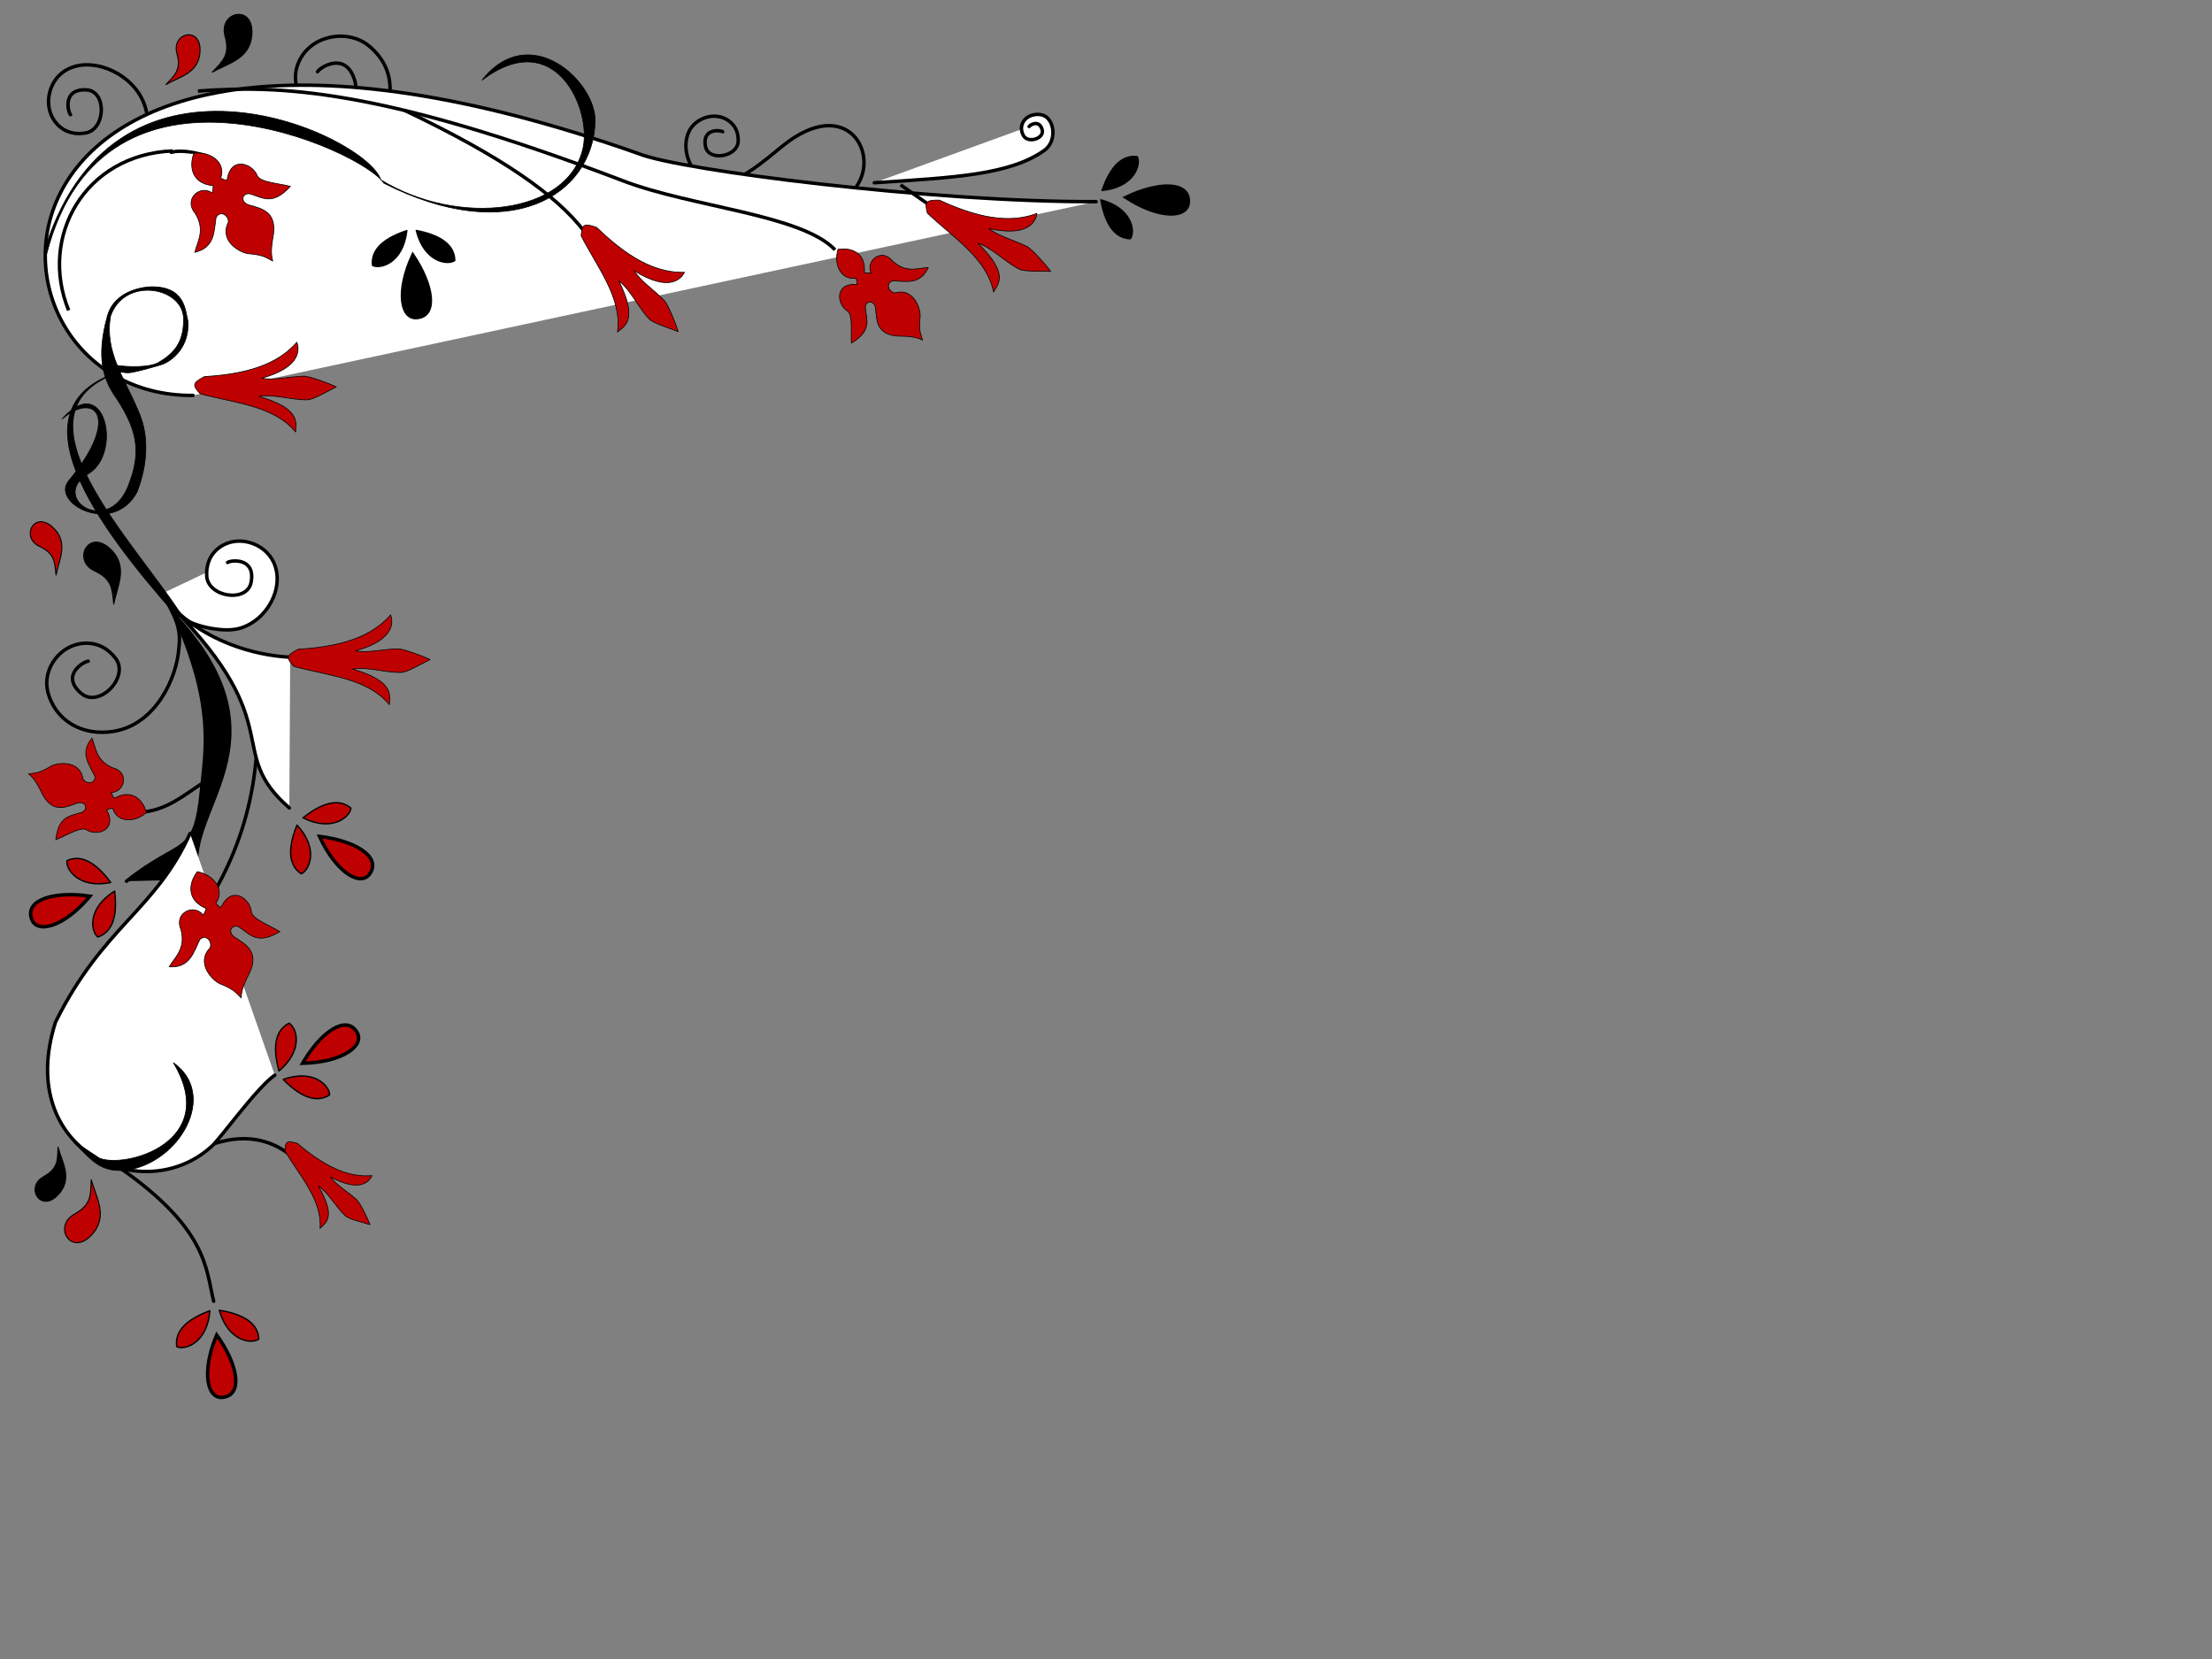 <?xml version="1.0"?><svg width="640" height="480" xmlns="http://www.w3.org/2000/svg">
 <rect width="100%" height="100%" fill="#808080" stroke="none"/>
 <title>Swirl Border</title>
 <defs>
  <linearGradient y2="1" x2="1" y1="0" x1="0" id="svg_8">
   <stop stop-color="#ffffff" offset="0"/>
   <stop stop-color="#ffffff" offset="1"/>
  </linearGradient>
 </defs>
 <g>
  <title>Layer 1</title>
  <path d="m48.031,24.443c2.533,-2.718 4.482,-4.219 3.159,-8.982c-1.646,-5.931 6.784,-7.992 6.69,-0.929c-0.087,6.569 -5.836,7.646 -9.85,9.912z" id="path3272" stroke-miterlimit="4" stroke-linejoin="round" stroke-linecap="round" stroke-width="0.3" stroke="#000000" fill="#bf0000"/>
  <path id="path4042" d="m61.431,20.883c2.949,-3.162 5.216,-4.909 3.677,-10.45c-1.916,-6.9 7.896,-9.298 7.787,-1.081c-0.101,7.642 -6.793,8.895 -11.464,11.531z" stroke-miterlimit="4" stroke-linejoin="round" stroke-linecap="round" stroke-width="0.3" stroke="#000000" fill="#000000"/>
  <path d="m20.402,33.178c-0.702,-0.658 -2.503,-7.573 4.626,-7.176c5.905,0.329 5.592,11.415 -0.215,12.463c-2.638,0.476 -5.771,0.11 -8.23,-2.489c-4.305,-4.551 -2.825,-12.26 2.086,-15.414c6.533,-4.196 16.543,-0.63 21.178,5.964c6.108,8.69 1.614,20.844 -3.183,26.446c-20.985,26.259 -17.217,33.503 -16.234,37.656" id="path4046" stroke-linejoin="round" stroke-linecap="round" stroke-width="1px" stroke="#000000" fill="none"/>
  <path id="path4051" d="m91.86,20.771c0.518,-1.151 8.317,-6.315 10.83,2.712c2.081,7.477 -11.77,11.779 -15.513,5.007c-1.7,-3.076 -2.569,-7.124 -0.388,-11.28c3.818,-7.275 14.06,-8.796 19.955,-3.932c9.173,7.568 7.051,18.713 0.143,27.964c-8.331,11.156 -29.671,8.549 -32.492,7.587c-6.526,-2.202 -14.424,-5.141 -24.51,-5.169" stroke-linejoin="round" stroke-linecap="round" stroke-width="1px" stroke="#000000" fill="none"/>
  <path d="m50.388,65.631c0.22,0.98 5.481,6.251 8.885,-0.384c2.819,-5.496 -7.301,-11.062 -11.305,-6.381c-1.819,2.126 -3.144,5.143 -2.106,8.731c1.816,6.281 9.519,9.014 14.943,6.252c7.215,-3.674 9.114,-14.824 3.834,-21.367c-3.343,-4.142 -6.964,-5.884 -13.038,-7.861c-2.607,-0.607 -5.33,-0.537 -8.225,-0.279" id="path4053" stroke-linejoin="round" stroke-linecap="round" stroke-width="1px" stroke="#000000" fill="none"/>
  <path id="path4055" d="m65.847,162.74c0.772,-0.643 8.154,-1.619 6.812,5.716c-1.111,6.076 -12.528,4.326 -12.853,-1.825c-0.147,-2.794 0.64,-5.994 3.648,-8.208c5.266,-3.875 13.04,-1.351 15.659,4.143c3.484,7.308 -1.848,17.122 -9.974,19.282c-5.247,1.395 -14.178,-1.205 -15.624,-2.822c-1.881,-1.103 -4.257,-4.932 -6.386,-7.398" stroke-linejoin="round" stroke-linecap="round" stroke-width="1px" stroke="#000000" fill="#ffffff"/>
  <path d="m25.522,191.313c-1.121,-0.028 -8.26,4.049 -2.005,9.317c5.181,4.363 13.965,-4.679 9.988,-10.057c-1.806,-2.443 -4.711,-4.607 -8.878,-4.469c-7.294,0.24 -12.352,7.516 -10.84,13.865c2.011,8.445 10.028,13.206 19.264,11.604c12.171,-2.112 18.1,-15.648 18.679,-23.848c0.754,-5.824 -0.651,-8.647 -4.977,-16.472" id="path4057" stroke-linejoin="round" stroke-linecap="round" stroke-width="1px" stroke="#000000" fill="none"/>
  <path id="path4059" d="m209.093,38.115c-0.575,-0.463 -6.03,-1.106 -4.98,4.251c0.87,4.438 9.28,3.045 9.469,-1.461c0.086,-2.047 -0.521,-4.382 -2.758,-5.974c-3.918,-2.786 -9.634,-0.862 -11.522,3.186c-2.511,5.385 0.761,13.283 6.762,14.798c6.391,1.614 16.018,-7.206 20.428,-10.742c18.445,-14.787 28.17,2.138 21.26,11.854c-4.394,6.178 -18.453,8.427 -34.978,6.816" stroke-linejoin="round" stroke-linecap="round" stroke-width="1px" stroke="#000000" fill="none"/>
  <path d="m297.758,36.6c0.181,-0.395 2.898,-2.168 3.773,0.931c0.725,2.567 -4.101,4.045 -5.405,1.719c-0.592,-1.056 -0.895,-2.446 -0.135,-3.874c1.33,-2.498 5.198,-2.929 6.952,-1.35c2.366,2.13 2.43,7.218 -0.826,9.515c-9.997,7.053 -25.901,7.821 -49.152,9.336" id="path4061" stroke-linejoin="round" stroke-linecap="round" stroke-width="1px" stroke="#000000" fill="#ffffff"/>
  <path d="m40.176,92.019c0.436,-0.361 4.604,-0.908 3.846,3.207c-0.627,3.408 -7.074,2.427 -7.257,-1.024c-0.083,-1.567 0.361,-3.362 2.06,-4.604c2.973,-2.174 7.608,-0.462 8.842,2.324c1.646,3.717 -0.955,10.011 -5.631,10.816c-8.833,1.52 -20.845,-10.077 -22.152,-12.829" id="path4063" stroke-linejoin="round" stroke-linecap="round" stroke-width="1px" stroke="#000000" fill="none"/>
  <path id="path4067" d="m16.213,166.356c-0.411,-3.692 -0.281,-6.149 -4.756,-8.249c-5.572,-2.615 -1.643,-10.354 3.654,-5.681c4.926,4.346 1.998,9.409 1.101,13.93z" stroke-miterlimit="4" stroke-linejoin="round" stroke-linecap="round" stroke-width="0.3" stroke="#000000" fill="#bf0000"/>
  <path d="m32.906,174.782c-0.477,-4.297 -0.325,-7.155 -5.532,-9.598c-6.483,-3.042 -1.909,-12.048 4.254,-6.612c5.731,5.056 2.322,10.948 1.278,16.21l0,0z" id="path4069" stroke-miterlimit="4" stroke-linejoin="round" stroke-linecap="round" stroke-width="0.3" stroke="#000000" fill="#000000"/>
  <path d="m16.781,331.901c-0.157,3.712 0.14,6.154 -4.18,8.555c-5.38,2.99 -0.931,10.442 4.034,5.418c4.618,-4.672 1.35,-9.523 0.146,-13.973z" id="path4071" stroke-miterlimit="4" stroke-linejoin="round" stroke-linecap="round" stroke-width="0.3" stroke="#000000" fill="#000000"/>
  <path id="path4073" d="m26.399,341.328c-0.182,4.319 0.165,7.161 -4.862,9.954c-6.26,3.478 -1.081,12.15 4.696,6.305c5.372,-5.436 1.568,-11.082 0.167,-16.259z" stroke-miterlimit="4" stroke-linejoin="round" stroke-linecap="round" stroke-width="0.3" stroke="#000000" fill="#bf0000"/>
  <path d="m41.721,290.238c0.459,-5.908 -8.057,-4.925 -6.876,1.51c0.979,5.33 10.445,3.732 11.319,-1.601c0.421,-2.568 -0.585,-5.891 -3.125,-7.55c-4.593,-3.002 -11.789,-0.853 -13.879,3.985c-2.519,5.832 3.645,13.868 7.207,17.791c23.054,25.39 -18.603,33.856 -14.8,2.646c1.463,-12.006 47.755,-33.748 52.53,-87.395" id="path4075" stroke-linejoin="round" stroke-linecap="round" stroke-width="1px" stroke="#000000" fill="none"/>
  <path d="m83.961,190.154c-11.212,-0.582 -24.551,-4.921 -34.195,-14.496c34.01,34.476 15.053,41.654 33.948,58.107" id="path4077" stroke-linecap="round" stroke-width="1px" stroke="#000000" fill="#ffffff"/>
  <path d="m36.595,254.965c16.053,-12.811 19.818,-6.532 21.73,-26.585c1.085,-11.386 3.922,-24.405 -8.063,-50.685c35.277,37.66 1.076,57.207 7.359,76.744" id="path4079" stroke-linecap="round" stroke-width="1px" stroke="#000000" fill="#000000"/>
  <path d="m41.96,234.881c6.542,-0.851 11.047,-4.605 16.23,-8.053" id="path4081" stroke-width="1px" stroke="#000000" fill="none"/>
  <path d="m54.984,241.139c-9.92,22.174 -25.141,26.845 -38.918,54.574c-11.972,37.475 25.661,53.989 45.276,35.855c2.578,-2.384 13.038,-16.965 18.159,-20.492" id="path4083" stroke-linecap="round" stroke-width="1px" stroke="#000000" fill="#ffffff"/>
  <path d="m36.137,107.144c-36.95,10.902 3.815,50.467 17.008,71.892l-2.293,-1.188c-22.393,-25.298 -49.33,-61.201 -14.715,-70.704z" id="path4085" stroke-miterlimit="4" stroke-linejoin="round" stroke-width="0.3" stroke="#000000" fill="#000000"/>
  <path d="m50.137,307.457c13.865,22.955 -13.905,30.878 -21.639,27.553c1.149,0.563 -8.285,-5.592 -7.124,-4.457c5.237,5.123 7.483,8.66 15.038,8.051c15.484,-2.033 26.911,-21.883 13.725,-31.147z" id="path4087" stroke-miterlimit="4" stroke-width="0.2" stroke="#000000" fill="#000000"/>
  <path d="m32.114,336.148c28.287,18.881 27.374,31.046 29.711,40.344" id="path4089" stroke-linecap="round" stroke-width="1px" stroke="#000000" fill="none"/>
  <path d="m62.067,330.863c10.091,-3.206 17.618,-0.566 23.238,4.402" id="path4091" stroke-linejoin="round" stroke-width="1px" stroke="#000000" fill="none"/>
  <path d="m317.133,58.346c-47.471,0.199 -120.719,-9.122 -132.321,-13.876c-200.396,-70.7 -198.855,70.453 -128.976,69.939" id="path4093" stroke-linecap="round" stroke-width="1px" stroke="#000000" fill="#ffffff"/>
  <path d="m62.683,50.681c-3.379,-0.919 -8.083,-5.235 -11.301,-10.235" id="path4095" stroke-linecap="round" stroke-width="1px" stroke="#000000" fill="none" transform="rotate(149.141 57.033,45.562) "/>
  <path d="m19.861,89.788c-8.683,-21.223 4.605,-45.083 30.115,-46.126" id="path4097" stroke-width="1px" stroke="#000000" fill="none"/>
  <path d="m13.51,73.449c16.581,-64.391 91.777,-29.69 97.551,-20.456c36.446,18.498 60.365,3.53 61.139,-17.669c0.425,-11.633 -18.882,-29.718 -32.754,-12.118c21.046,-15.955 31.774,8.168 29.238,19.63c-4.263,19.273 -36.131,22.894 -58.499,9.193c-4.204,-12.872 -75.755,-45.791 -96.894,19.055l0.219,2.365z" id="path4101" stroke-miterlimit="4" stroke-width="0.2" stroke="#000000" fill="#000000"/>
  <path d="m241.597,72.266c-9.77,-10.216 -41.268,-12.279 -61.358,-19.957c-70.454,-26.926 -99.935,-27.711 -122.969,-25.95" id="path4103" stroke-width="1px" stroke="#000000" fill="none"/>
  <path d="m169.077,67.001c-7.977,-10.5 -23.782,-21.617 -51.944,-35.032" id="path4105" stroke-linecap="round" stroke-width="1px" stroke="#000000" fill="none"/>
  <g id="g4118" stroke="#000000" fill="#000000">
   <path d="m85.929,238.728c-3.401,8.341 -1.575,12.213 1.22,14.085c2.33,-0.948 5.233,-7.186 -1.22,-14.085z" id="path4120" stroke-miterlimit="4" stroke-linejoin="round" stroke-linecap="round" stroke-width="0.4" stroke="#000000" fill="#bf0000"/>
   <path d="m92.438,242.003c10.206,1.18 17.806,5.826 14.677,10.625c-2.537,4.184 -9.814,0.012 -14.677,-10.625z" id="path4122" stroke-width="1px" stroke="#000000" fill="#bf0000"/>
   <path id="path4124" d="m87.679,236.618c7.044,-5.615 11.273,-4.954 13.857,-2.801c-0.252,2.503 -5.419,7.047 -13.857,2.801z" stroke-miterlimit="4" stroke-linejoin="round" stroke-linecap="round" stroke-width="0.4" stroke="#000000" fill="#bf0000"/>
  </g>
  <path d="m260.575,53.497l10.098,7.062" id="path4126" stroke-width="1px" stroke="#000000" fill="none"/>
  <path d="m271.787,57.895c13.776,6.412 22.118,6.147 28.248,3.841c-0.246,1.73 -1.792,7.085 -13.876,4.398c2.828,2.264 7.347,3.359 11.027,5.204c1.357,0.681 5.418,5.228 6.814,7.186c-2.012,-0.119 -7.509,0.142 -9.044,-0.619c-4.098,-2.034 -7.752,-6.078 -12.018,-7.558c9.117,8.986 5.901,11.725 4.522,14.124c-1.948,-9.787 -11.766,-15.763 -19.142,-22.797c-0.872,-3.317 -0.451,-3.8 3.469,-3.779z" id="path4128" stroke-miterlimit="4" stroke-linejoin="round" stroke-linecap="round" stroke-width="0.2" stroke="#000000" fill="#bf0000"/>
  <path id="path4130" d="m86.047,330.813c9.516,8.148 16.199,9.789 21.579,9.319c-0.579,1.319 -2.995,5.228 -11.995,0.413c1.743,2.426 5.089,4.298 7.601,6.579c0.927,0.842 3.142,5.354 3.816,7.218c-1.571,-0.541 -5.994,-1.553 -7.044,-2.499c-2.803,-2.524 -4.807,-6.547 -7.866,-8.668c5.246,9.158 2.084,10.619 0.457,12.219c0.625,-8.203 -5.845,-15.128 -10.141,-22.35c0.044,-2.827 0.485,-3.118 3.593,-2.231z" stroke-miterlimit="4" stroke-linejoin="round" stroke-linecap="round" stroke-width="0.2" stroke="#000000" fill="#bf0000"/>
  <g id="g4132" stroke="#000000" fill="#000000">
   <path id="path4134" d="m33.168,257.83c1.103,8.94 -1.673,12.2 -4.86,13.276c-2.001,-1.524 -3.173,-8.304 4.86,-13.276z" stroke-miterlimit="4" stroke-linejoin="round" stroke-linecap="round" stroke-width="0.4" stroke="#000000" fill="#bf0000"/>
   <path id="path4136" d="m26.03,259.29c-10.16,-1.529 -18.71,0.969 -16.944,6.419c1.355,4.702 9.47,2.577 16.944,-6.419z" stroke-width="1px" stroke="#000000" fill="#bf0000"/>
   <path d="m32.031,255.336c-5.331,-7.261 -9.586,-7.729 -12.643,-6.326c-0.411,2.482 3.389,8.219 12.643,6.326z" id="path4138" stroke-miterlimit="4" stroke-linejoin="round" stroke-linecap="round" stroke-width="0.4" stroke="#000000" fill="#bf0000"/>
  </g>
  <path d="m17.924,121.268c12.266,-14.028 17.459,9.236 8.053,15.549c-12.517,6.961 6.13,19.561 11.646,2.354c3.405,-9.284 1.454,-15.653 -3.841,-23.788c-3.943,-5.459 -6.057,-11.798 -2.726,-23.912c2.221,-8.004 11.669,-8.466 12.39,-8.487c10.136,-0.299 10.136,6.865 10.903,9.788c0.667,7.248 -4.288,11.758 -7.929,12.823c-11.566,3.383 -8.759,1.95 -12.198,2.085l-0.501,-1.961c3.476,0.51 9.622,0.624 12.08,-0.805c4.432,-2.578 7.248,-5.679 7.31,-12.142c0.47,-9.817 -17.131,-12.973 -21.124,-1.301c-1.842,10.331 4.177,18.123 7.867,27.071c4.28,9.072 1.796,18.653 -0.186,23.788c-6.969,13 -25.324,3.131 -19.7,-3.345c15.033,-18.169 7.56,-25.934 -2.044,-17.717l0,0z" id="path4140" stroke-miterlimit="4" stroke-width="0.2" stroke="#000000" fill="#000000"/>
  <path d="m242.464,72.143c3.909,-0.638 8.139,1.009 7.62,6.721c0.603,0.158 1.43,0.182 1.951,0.093c-1.678,-3.395 2.962,-7.421 6.257,-3.407c3.933,3.602 7.345,1.965 10.283,1.858c-2.282,5.061 -6.42,3.995 -10.283,3.841c-2.362,0.802 -0.974,3.492 0.743,3.469c5.249,-1.509 7.407,4.56 7.186,6.938c-0.488,4.351 0.314,5.095 0.681,6.721c-2.248,-1.109 -4.761,-1.073 -7.248,-1.146c-5.911,-0.456 -6.035,-4.301 -6.319,-8.053c-0.404,-2.514 -2.88,-2.237 -2.974,-0.248c0.271,3.429 2.194,6.547 -4.027,10.345c-0.215,-3.046 0.509,-8.401 -1.223,-9.339c-2.848,-1.797 -3.909,-8.077 2.865,-7.666c-0.034,-0.468 -0.041,-1.218 -0.341,-1.766c-4.486,0.602 -6.496,-4.201 -5.173,-8.363z" id="path4142" stroke-miterlimit="4" stroke-width="0.2" stroke="#000000" fill="#bf0000"/>
  <path id="path4144" d="m60.364,56.768c2.363,-3.179 6.546,-4.942 10.149,-0.479c0.543,-0.306 1.154,-0.865 1.466,-1.292c-3.568,-1.269 -3.04,-7.389 2.12,-6.802c5.331,-0.152 6.641,-3.703 8.676,-5.824c1.885,5.222 -1.828,7.337 -4.709,9.916c-1.138,2.22 1.731,3.185 2.949,1.973c2.718,-4.738 8.492,-1.883 9.989,-0.021c2.678,3.464 3.772,3.439 5.168,4.351c-2.386,0.769 -4.165,2.544 -6.001,4.223c-4.561,3.788 -7.327,1.113 -10.142,-1.383c-2.04,-1.524 -3.625,0.399 -2.307,1.892c2.582,2.273 6.133,3.173 4.311,10.23c-2.275,-2.037 -5.483,-6.385 -7.379,-5.853c-3.296,0.692 -8.429,-3.077 -3.28,-7.498c-0.35,-0.312 -0.878,-0.846 -1.474,-1.03c-2.802,3.555 -7.588,1.507 -9.535,-2.403z" stroke-miterlimit="4" stroke-width="0.2" stroke="#000000" fill="#00007f" transform="rotate(37.238 78.268,57.962) "/>
  <path d="m42.379,235.072c-1.065,-3.815 -4.337,-6.962 -9.302,-4.089c-0.397,-0.481 -0.766,-1.222 -0.904,-1.732c3.786,0.096 5.489,-5.806 0.462,-7.109c-4.921,-2.055 -4.87,-5.839 -6.009,-8.55c-3.633,4.198 -0.927,7.505 0.837,10.945c0.265,2.481 -2.759,2.352 -3.46,0.784c-0.837,-5.398 -7.251,-4.804 -9.316,-3.604c-3.743,2.272 -4.755,1.857 -6.385,2.207c1.952,1.573 2.975,3.868 4.086,6.095c2.898,5.172 6.44,3.668 9.963,2.348c2.451,-0.69 3.24,1.673 1.475,2.594c-3.226,1.195 -6.863,0.761 -7.695,8.002c2.854,-1.085 7.409,-3.993 8.988,-2.815c2.828,1.829 8.972,0.152 5.752,-5.822c0.439,-0.166 1.123,-0.475 1.745,-0.433c1.34,4.324 6.542,4.129 9.763,1.179l0,0z" id="path4146" stroke-miterlimit="4" stroke-width="0.2" stroke="#000000" fill="#bf0000"/>
  <path id="path4148" d="m57.083,252.205c-2.575,3.403 -3.137,8.262 2.568,10.643c-0.153,0.654 -0.547,1.454 -0.894,1.906c-2.39,-3.308 -8.56,-0.915 -6.396,4.245c1.451,5.56 -1.826,7.986 -3.406,10.732c5.97,0.374 7.038,-4.105 8.836,-7.863c1.953,-1.847 3.817,0.83 2.931,2.455c-4.081,4.241 0.615,9.351 2.992,10.338c4.391,1.725 4.696,2.864 6.06,4.033c0.075,-2.7 1.374,-5.076 2.557,-7.482c2.542,-5.861 -1.06,-7.914 -4.491,-10.074c-2.192,-1.65 -0.681,-3.869 1.261,-2.957c3.13,1.985 5.133,5.386 11.883,1.372c-2.793,-1.738 -8.26,-3.745 -8.281,-5.867c-0.278,-3.618 -5.727,-7.79 -8.746,-1.13c-0.428,-0.267 -1.14,-0.652 -1.51,-1.213c2.832,-3.971 -0.732,-8.304 -5.363,-9.138l0,0z" stroke-miterlimit="4" stroke-width="0.2" stroke="#000000" fill="#bf0000"/>
  <g id="g4152" stroke="#000000" fill="#000000">
   <path d="m318.494,57.822c1.588,8.867 5.202,11.161 8.565,11.248c1.462,-2.047 0.578,-8.871 -8.565,-11.248z" id="path4154" stroke-miterlimit="4" stroke-linejoin="round" stroke-linecap="round" stroke-width="0.4" stroke="#000000" fill="#000000"/>
   <path d="m325.745,57.108c9.255,-4.462 18.161,-4.602 18.084,1.127c0.094,4.892 -8.286,5.259 -18.084,-1.127z" id="path4156" stroke-width="1px" stroke="#000000" fill="#000000"/>
   <path id="path4158" d="m318.844,55.104c2.948,-8.512 6.875,-10.216 10.21,-9.779c1.126,2.249 -0.809,8.853 -10.21,9.779z" stroke-miterlimit="4" stroke-linejoin="round" stroke-linecap="round" stroke-width="0.4" stroke="#000000" fill="#000000"/>
  </g>
  <path id="path4160" d="m59.175,108.95c15.172,-0.841 22.403,-5.008 26.722,-9.932c0.599,1.642 1.761,7.093 -10.163,10.421c3.562,0.663 8.063,-0.502 12.178,-0.61c1.518,-0.04 7.243,2.056 9.397,3.124c-1.831,0.843 -6.555,3.666 -8.268,3.718c-4.573,0.139 -9.702,-1.705 -14.162,-0.999c12.277,3.625 10.732,7.557 10.647,10.323c-6.332,-7.712 -17.808,-8.353 -27.629,-11.079c-2.332,-2.514 -2.19,-3.139 1.278,-4.968z" stroke-miterlimit="4" stroke-linejoin="round" stroke-linecap="round" stroke-width="0.2" stroke="#000000" fill="#bf0000"/>
  <path d="m86.298,187.834c15.172,-0.841 22.403,-5.008 26.722,-9.932c0.599,1.642 1.76,7.092 -10.164,10.421c3.562,0.664 8.064,-0.502 12.178,-0.61c1.518,-0.04 7.243,2.056 9.398,3.124c-1.831,0.844 -6.555,3.666 -8.269,3.718c-4.573,0.139 -9.702,-1.705 -14.161,-0.998c12.277,3.625 10.732,7.557 10.647,10.323c-6.332,-7.712 -17.808,-8.352 -27.629,-11.078c-2.332,-2.514 -2.19,-3.139 1.278,-4.968l-0,0z" id="path4162" stroke-miterlimit="4" stroke-linejoin="round" stroke-linecap="round" stroke-width="0.2" stroke="#000000" fill="#bf0000"/>
  <g id="g4164" stroke="#000000" fill="#000000">
   <path id="path4166" d="m81.948,312.319c6.308,6.431 10.586,6.29 13.413,4.467c0.054,-2.515 -4.521,-7.654 -13.413,-4.467z" stroke-miterlimit="4" stroke-linejoin="round" stroke-linecap="round" stroke-width="0.4" stroke="#000000" fill="#bf0000"/>
   <path id="path4168" d="m87.536,307.644c5.131,-8.901 12.411,-14.034 15.576,-9.258c2.834,3.988 -3.882,9.013 -15.576,9.258z" stroke-width="1px" stroke="#000000" fill="#bf0000"/>
   <path d="m80.705,309.877c-2.361,-8.693 -0.076,-12.314 2.926,-13.831c2.197,1.224 4.319,7.77 -2.926,13.831z" id="path4170" stroke-miterlimit="4" stroke-linejoin="round" stroke-linecap="round" stroke-width="0.4" stroke="#000000" fill="#bf0000"/>
  </g>
  <g id="g4172" stroke="#000000" fill="#000000">
   <path d="m60.723,379.234c-8.451,3.119 -10.076,7.079 -9.571,10.405c2.272,1.08 8.835,-0.987 9.571,-10.405z" id="path4174" stroke-miterlimit="4" stroke-linejoin="round" stroke-linecap="round" stroke-width="0.4" stroke="#000000" fill="#bf0000"/>
   <path d="m62.697,386.247c6.017,8.328 7.716,17.072 2.063,18.002c-4.8,0.951 -6.631,-7.235 -2.063,-18.002z" id="path4176" stroke-width="1px" stroke="#000000" fill="#bf0000"/>
   <path id="path4178" d="m63.46,379.101c8.897,1.409 11.264,4.976 11.418,8.337c-2.017,1.503 -8.858,0.756 -11.418,-8.337z" stroke-miterlimit="4" stroke-linejoin="round" stroke-linecap="round" stroke-width="0.4" stroke="#000000" fill="#bf0000"/>
  </g>
  <path id="path4180" d="m172.665,65.815c10.876,10.611 18.835,13.123 25.383,12.977c-0.805,1.551 -4.036,6.092 -14.55,-0.444c1.919,3.073 5.821,5.602 8.682,8.561c1.055,1.092 3.381,6.727 4.051,9.037c-1.859,-0.779 -7.133,-2.352 -8.329,-3.579c-3.194,-3.276 -5.302,-8.302 -8.838,-11.111c5.628,11.498 1.686,13.017 -0.41,14.825c1.402,-9.88 -5.884,-18.769 -10.514,-27.849c0.276,-3.418 0.832,-3.735 4.525,-2.417z" stroke-miterlimit="4" stroke-linejoin="round" stroke-linecap="round" stroke-width="0.2" stroke="#000000" fill="#bf0000"/>
  <g stroke="#000000" fill="#000000" id="svg_2" transform="rotate(81.797 120.162,79.166) ">
   <path d="m107.494,79.822c1.588,8.867 5.202,11.161 8.565,11.248c1.462,-2.047 0.578,-8.871 -8.565,-11.248z" stroke-miterlimit="4" stroke-linejoin="round" stroke-linecap="round" stroke-width="0.4" stroke="#000000" fill="#000000" id="svg_3"/>
   <path d="m114.745,79.108c9.255,-4.462 18.161,-4.602 18.084,1.127c0.094,4.892 -8.286,5.259 -18.084,-1.127z" stroke-width="1px" stroke="#000000" fill="#000000" id="svg_4"/>
   <path d="m107.844,77.104c2.948,-8.512 6.875,-10.216 10.21,-9.779c1.126,2.249 -0.809,8.853 -10.21,9.779z" stroke-miterlimit="4" stroke-linejoin="round" stroke-linecap="round" stroke-width="0.4" stroke="#000000" fill="#000000" id="svg_5"/>
  </g>
  <rect id="svg_1" height="45" width="39" y="45" x="55" stroke-linecap="round" stroke-linejoin="null" stroke-dasharray="null" stroke-width="1px" stroke="url(#svg_8)" fill="#ffffff"/>
  <rect id="svg_6" height="18" width="0" y="57" x="79" stroke-linecap="round" stroke-linejoin="null" stroke-dasharray="null" stroke-width="1px" stroke="#000000" fill="#ffffff"/>
  <path transform="rotate(-16.989 68.969,59.45) " id="svg_9" d="m61.083,41.205c-2.575,3.403 -3.137,8.262 2.567,10.643c-0.153,0.654 -0.547,1.454 -0.894,1.906c-2.39,-3.308 -8.561,-0.915 -6.396,4.245c1.451,5.56 -1.826,7.986 -3.406,10.732c5.97,0.374 7.038,-4.105 8.836,-7.863c1.953,-1.847 3.817,0.83 2.931,2.455c-4.081,4.241 0.615,9.351 2.992,10.338c4.391,1.725 4.696,2.864 6.06,4.033c0.075,-2.7 1.374,-5.076 2.557,-7.482c2.542,-5.861 -1.06,-7.914 -4.491,-10.074c-2.192,-1.65 -0.681,-3.869 1.261,-2.957c3.13,1.985 5.133,5.386 11.883,1.372c-2.793,-1.738 -8.26,-3.745 -8.281,-5.867c-0.278,-3.618 -5.727,-7.79 -8.746,-1.13c-0.428,-0.267 -1.14,-0.652 -1.51,-1.213c2.832,-3.971 -0.732,-8.304 -5.363,-9.138l0,0z" stroke-miterlimit="4" stroke-width="0.2" stroke="#000000" fill="#bf0000"/>
 </g>
</svg>
